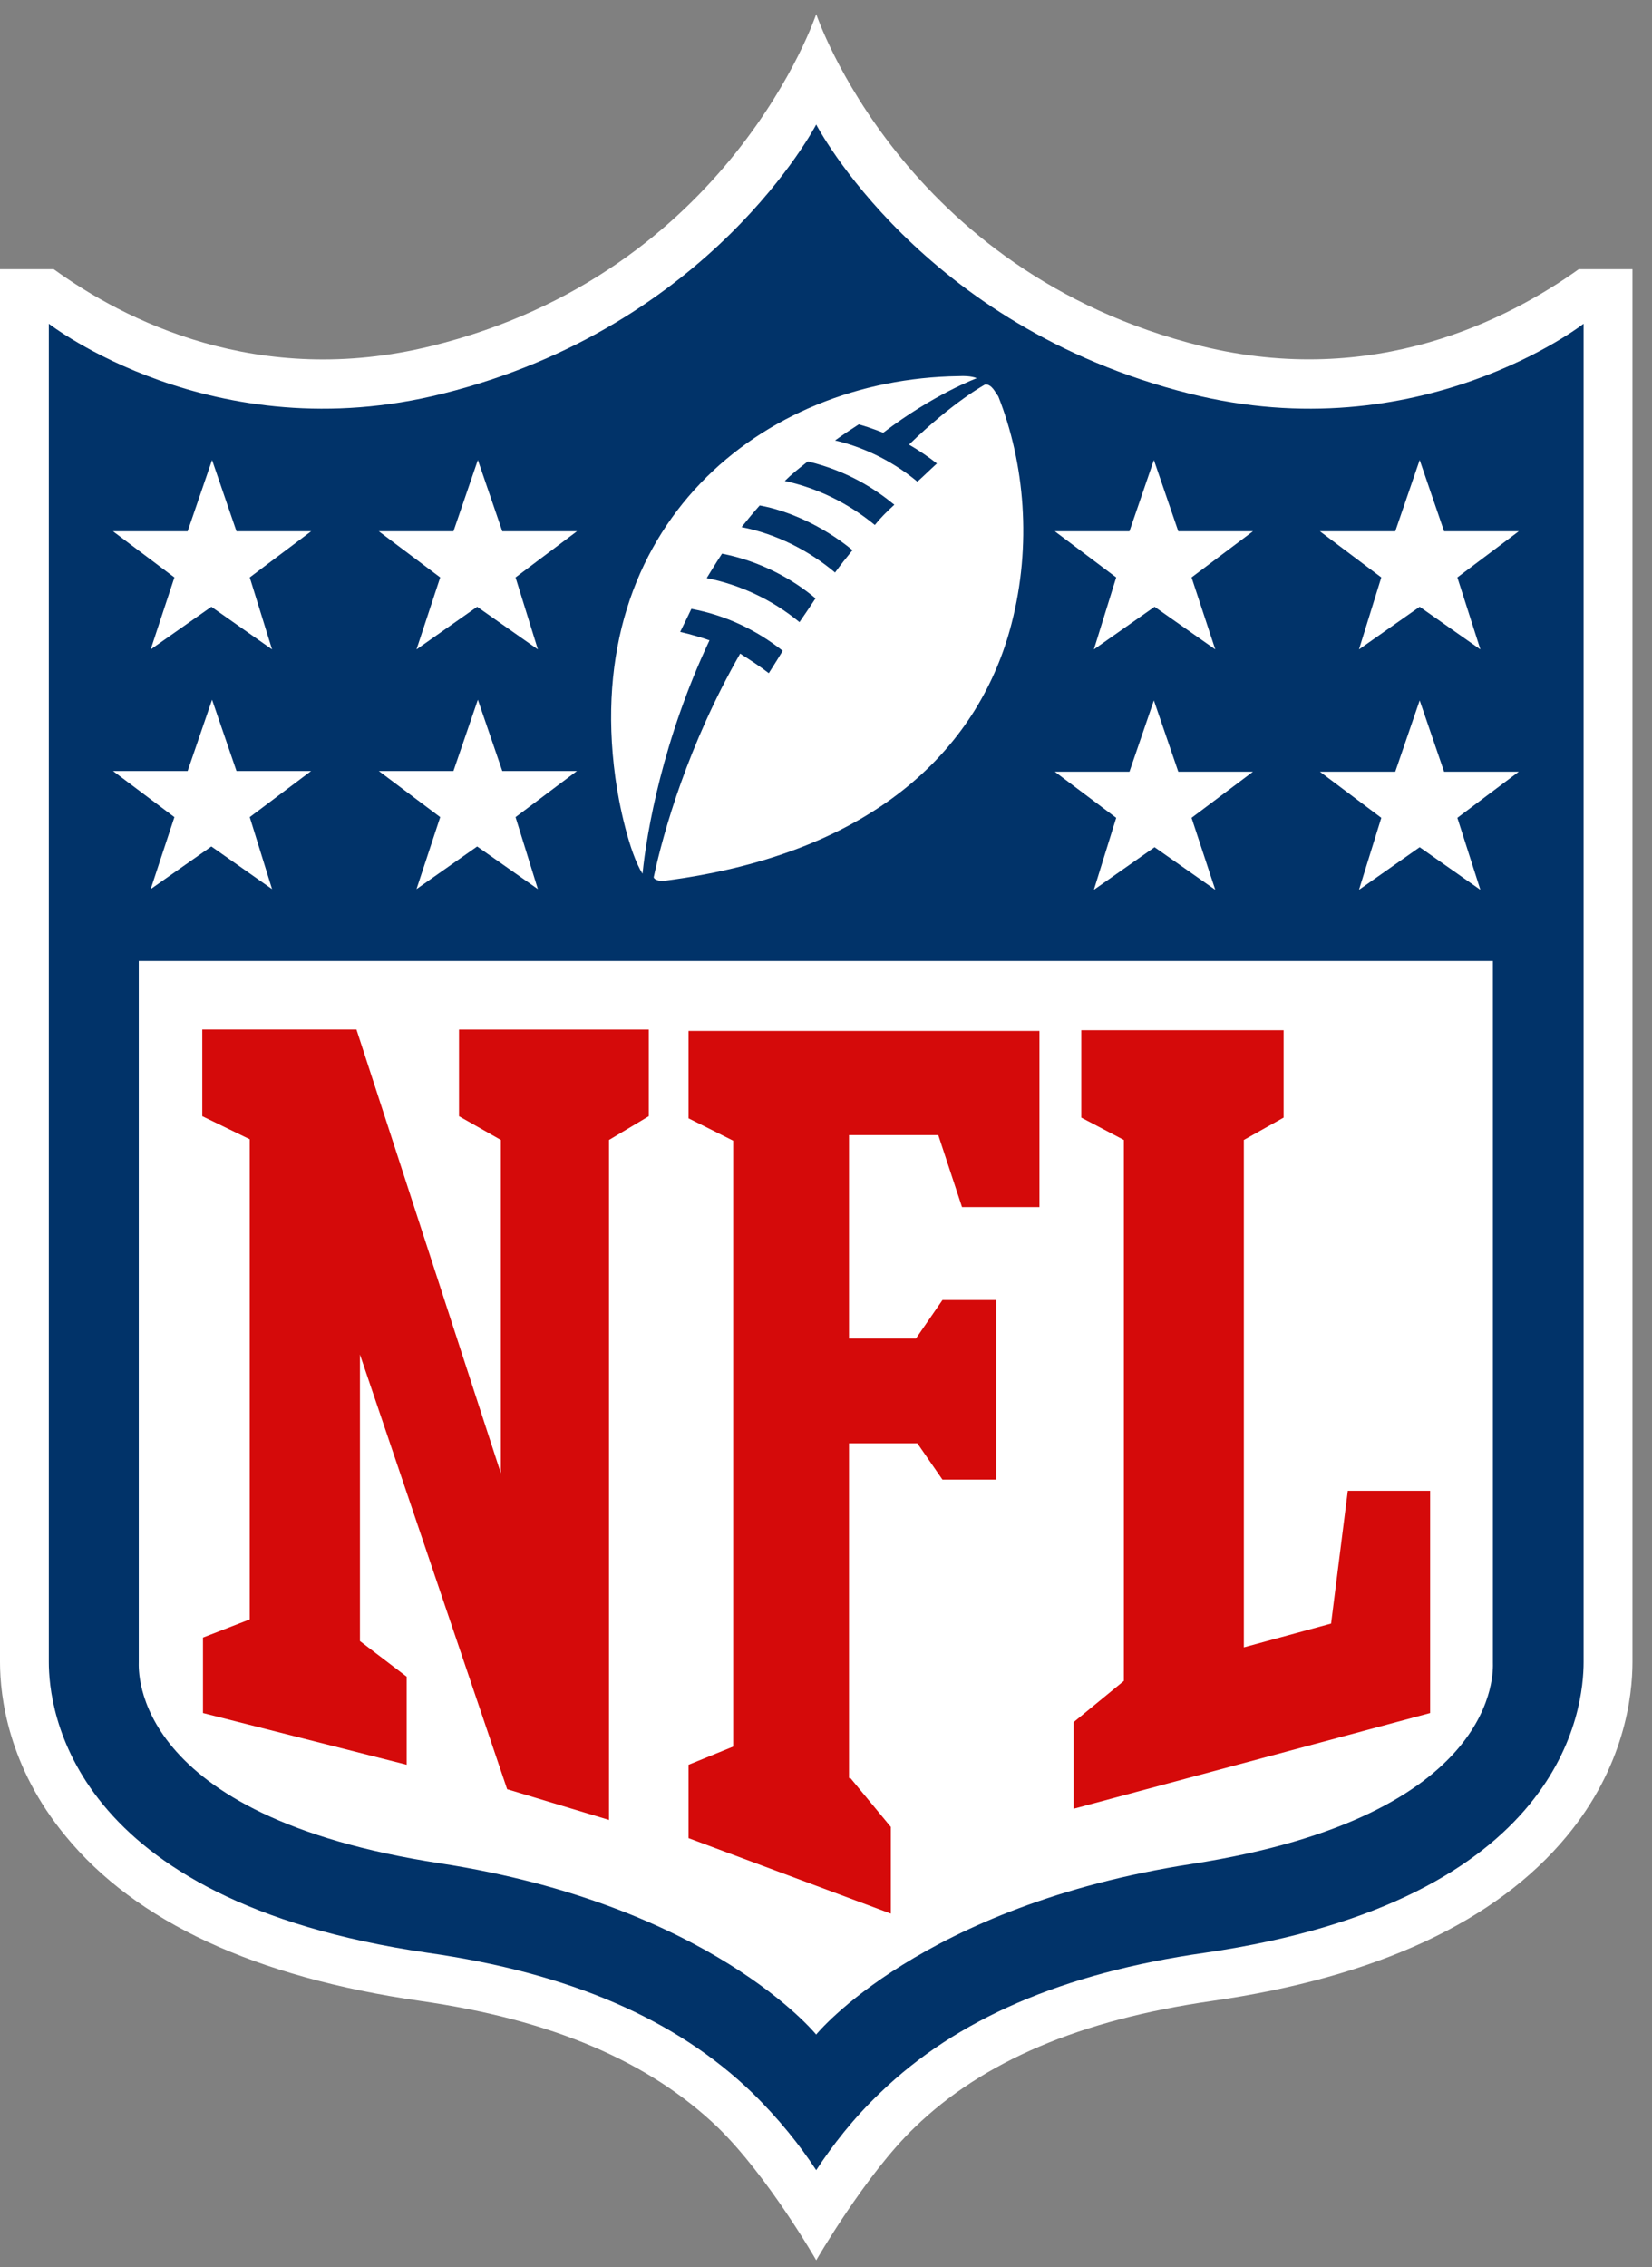<svg width="78" height="107" viewBox="0 0 78 107" fill="none" xmlns="http://www.w3.org/2000/svg">
<rect x="0" y="0" width="78" height="107" fill="#808080" stroke="none"/>
<g id="National_Football_League_2008">
<path id="Path" d="M74.542 12.704C71.215 15.079 64.891 18.344 56.722 16.332C42.591 12.836 38.539 0.667 38.539 0.667C38.539 0.667 34.488 12.869 20.357 16.332C12.188 18.344 5.863 15.112 2.536 12.704H0V78.435C0 80.084 0.395 83.382 3.096 86.647C6.423 90.704 12.056 93.309 19.863 94.431C26.088 95.321 30.667 97.3 33.895 100.4C36.266 102.709 38.539 106.667 38.539 106.667C38.539 106.667 40.878 102.61 43.184 100.4C46.412 97.267 51.023 95.321 57.216 94.431C65.022 93.309 70.655 90.671 73.982 86.647C76.683 83.382 77.078 80.084 77.078 78.435V12.704H74.542Z" fill="white"/>
<path id="Path_2" d="M74.772 15.277C74.772 15.277 67.031 21.313 56.161 18.575C43.479 15.409 38.538 5.877 38.538 5.877C38.538 5.877 33.597 15.409 20.916 18.575C10.046 21.313 2.305 15.277 2.305 15.277V78.436C2.305 80.58 3.194 89.683 20.191 92.156C26.91 93.113 31.917 95.29 35.508 98.753C36.792 100.006 37.78 101.259 38.538 102.414C39.295 101.26 40.284 99.973 41.568 98.753C45.159 95.29 50.166 93.113 56.885 92.156C73.882 89.683 74.771 80.58 74.771 78.436V15.277H74.772Z" fill="#013369"/>
<path id="Path_3" d="M38.537 96.013C38.537 96.013 43.478 89.945 56.258 87.966C70.917 85.69 70.488 78.797 70.488 78.467V45.355H6.552V78.436C6.552 78.799 6.124 85.692 20.782 87.935C33.595 89.914 38.536 96.015 38.536 96.015L38.537 96.013Z" fill="white"/>
<path id="Shape" fill-rule="evenodd" clip-rule="evenodd" d="M23.649 69.53V53.798L21.672 52.677V48.588H30.632V52.677L28.755 53.798V85.888L23.945 84.437L16.995 63.923V77.445L19.202 79.127V83.283L9.584 80.842V77.28L11.791 76.423V53.765L9.551 52.676V48.587H16.831L23.649 69.53ZM40.152 83.91L42.062 86.219V90.308L32.51 86.747V83.284L34.618 82.426V53.832L32.51 52.777V48.654H49.078V56.965H45.422L44.302 53.568H40.086V63.166H43.248L44.499 61.352H47.036V69.828H44.499L43.314 68.113H40.086V83.911L40.152 83.91ZM50.692 85.36V85.361L50.692 85.361L50.692 85.36ZM50.692 85.36L67.524 80.842V70.354H63.637L62.847 76.621L58.729 77.742V53.798L60.607 52.743V48.62H51.054V52.743L53.064 53.798V79.326L50.692 81.272V85.36Z" fill="#D50A0A"/>
<path id="Shape_2" fill-rule="evenodd" clip-rule="evenodd" d="M46.51 18.147C46.753 18.12 46.907 18.358 47.046 18.573C47.076 18.62 47.106 18.666 47.136 18.708C48.387 21.874 48.717 25.733 47.762 29.426C46.312 35.066 41.569 40.244 31.391 41.563C31.16 41.596 30.897 41.53 30.864 41.399C31.325 39.255 32.478 35.165 34.948 30.845L34.957 30.851C35.415 31.145 35.873 31.44 36.299 31.768C36.349 31.687 36.403 31.603 36.462 31.511L36.462 31.51L36.462 31.51C36.594 31.303 36.752 31.055 36.958 30.713C35.706 29.723 34.257 29.031 32.643 28.734C32.643 28.734 32.346 29.36 32.115 29.822C32.115 29.822 32.741 29.954 33.499 30.218C31.292 34.901 30.535 39.255 30.337 41.234C29.711 40.244 29.217 37.936 29.052 36.682C27.438 24.809 35.969 17.883 45.258 17.751C45.884 17.718 46.115 17.85 46.115 17.85C46.115 17.85 44.072 18.609 41.701 20.423C41.701 20.423 41.141 20.192 40.548 20.027C40.186 20.258 39.79 20.522 39.428 20.786C40.548 21.049 41.964 21.61 43.315 22.731C43.467 22.596 43.62 22.452 43.776 22.303C43.925 22.163 44.077 22.018 44.237 21.874C43.908 21.61 43.381 21.247 42.92 20.983C45.028 18.939 46.51 18.147 46.51 18.147H46.51ZM8.235 27.25L5.336 25.073H8.86L10.013 21.709L11.166 25.073H14.691L11.792 27.25L12.846 30.647L9.98 28.635L7.115 30.647L8.235 27.25ZM5.336 36.385L8.235 38.562L7.115 41.959L9.98 39.947L12.846 41.959L11.792 38.562L14.691 36.385H11.166L10.013 33.021L8.86 36.385H5.336ZM17.886 36.385L20.785 38.562L19.665 41.959L22.53 39.947L25.396 41.959L24.342 38.562L27.241 36.385H23.716L22.563 33.021L21.41 36.385H17.886ZM17.886 25.073L20.785 27.25L19.665 30.647L22.53 28.635L25.396 30.647L24.342 27.25L27.241 25.073H23.716L22.563 21.709L21.41 25.073H17.886ZM69.897 41.992L67.031 39.981L64.165 41.992L65.219 38.595L62.321 36.419H65.878L67.031 33.054L68.184 36.419H71.709L68.81 38.595L69.897 41.992ZM54.514 39.981L57.38 41.992L56.26 38.595L59.159 36.419H55.634L54.481 33.054L53.328 36.419H49.804L52.702 38.595L51.648 41.992L54.514 39.981ZM69.897 30.647L67.031 28.635L64.165 30.647L65.219 27.25L62.321 25.073H65.878L67.031 21.709L68.184 25.073H71.709L68.81 27.25L69.897 30.647ZM54.514 28.635L57.38 30.647L56.26 27.25L59.159 25.073H55.634L54.481 21.709L53.328 25.073H49.804L52.702 27.25L51.648 30.647L54.514 28.635ZM38.495 28.255C38.235 28.645 37.976 29.035 37.748 29.36C36.431 28.272 34.883 27.58 33.367 27.283C33.367 27.283 33.828 26.524 34.092 26.128C35.936 26.491 37.452 27.349 38.506 28.239L38.495 28.255ZM39.428 27.019C39.691 26.656 39.955 26.326 40.252 25.963C38.802 24.776 37.155 24.084 35.871 23.853C35.574 24.183 35.278 24.545 35.014 24.875C36.694 25.205 38.209 25.997 39.428 27.019ZM41.306 24.776C41.306 24.776 41.306 24.776 41.306 24.776H41.306C41.306 24.776 41.306 24.776 41.306 24.776ZM41.306 24.776C41.569 24.446 41.865 24.149 42.228 23.82C41.339 23.094 40.054 22.236 38.143 21.775C38.087 21.82 38.028 21.867 37.967 21.915C37.678 22.143 37.356 22.398 37.056 22.698C38.572 23.028 40.021 23.721 41.306 24.776Z" fill="white"/>
</g>
</svg>
